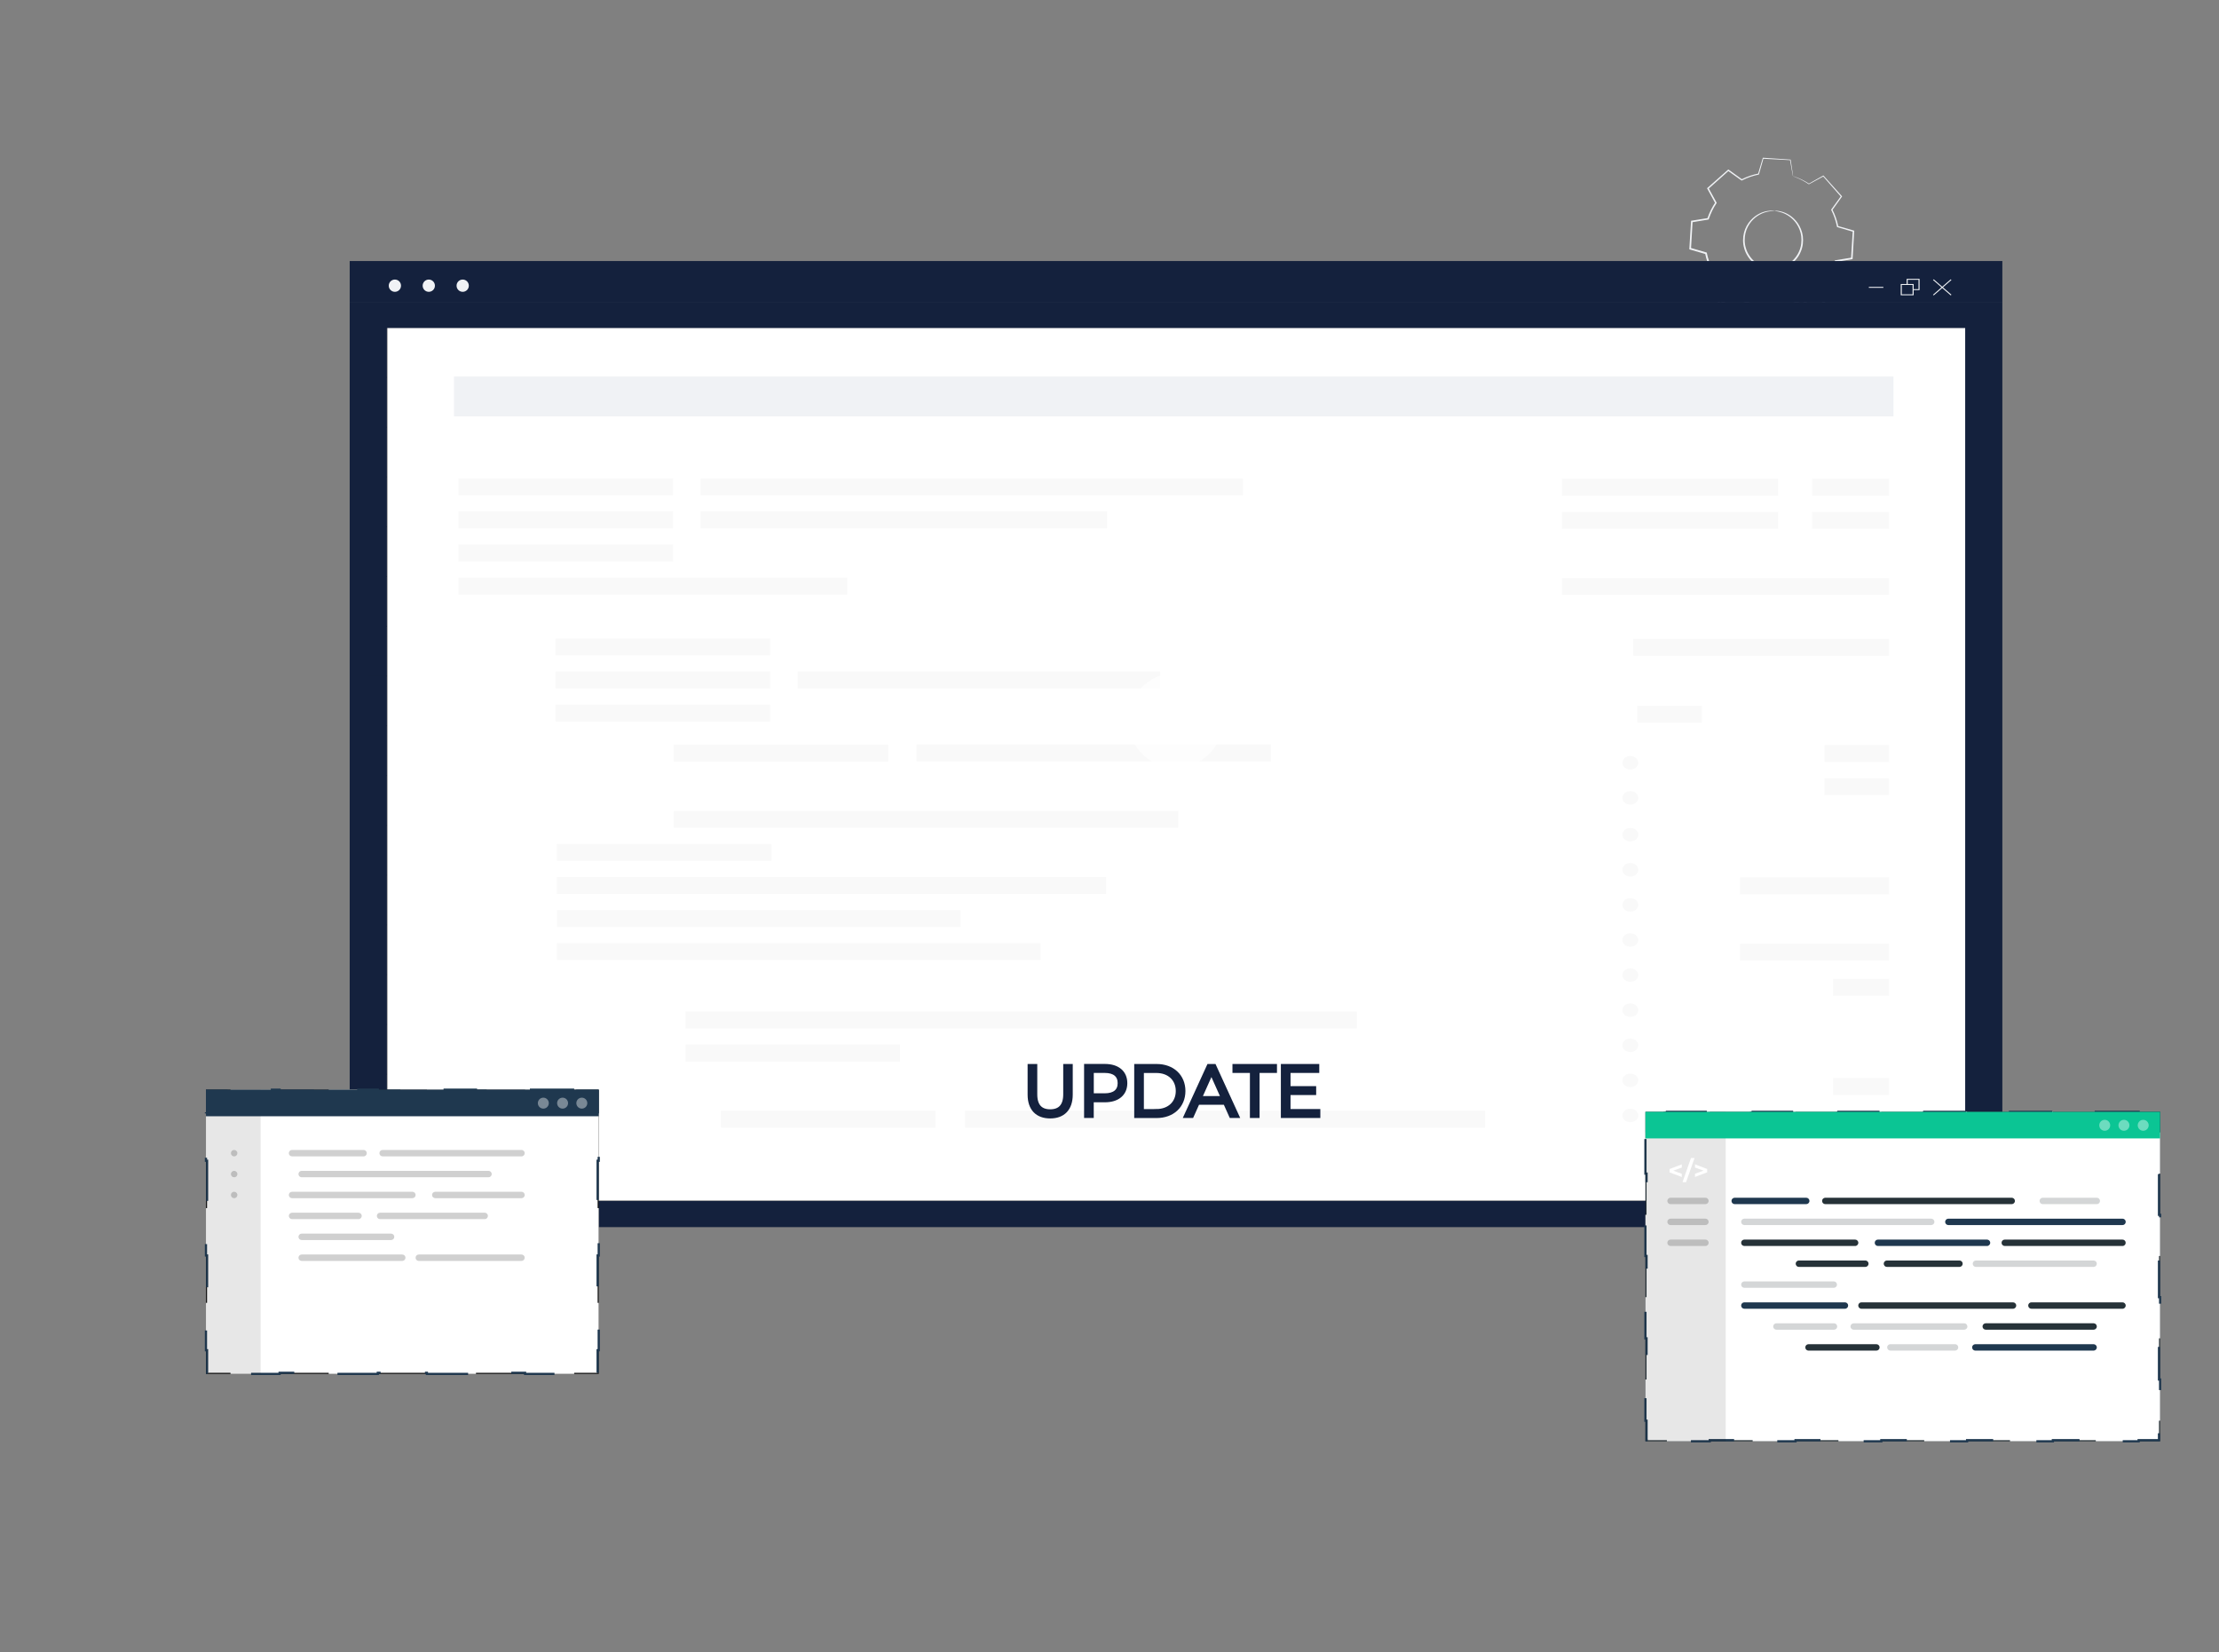 <?xml version="1.0" encoding="UTF-8"?> <svg xmlns="http://www.w3.org/2000/svg" width="501" height="373" viewBox="0 0 501 373" fill="none"><rect x="0" y="0" width="501" height="373" fill="#808080" stroke="none"/><g clip-path="url(#clip0_1_21210)"><path d="M400.715 47.577C400.715 47.577 400.862 47.568 401.141 47.578C401.42 47.588 401.828 47.649 402.335 47.799C403.34 48.081 404.823 48.813 405.919 50.414C406.452 51.208 406.889 52.195 407.036 53.321C407.172 54.442 407.073 55.692 406.549 56.868C406.303 57.458 405.961 58.02 405.533 58.536C405.106 59.053 404.601 59.521 404.013 59.892C402.854 60.665 401.395 61.055 399.916 60.98C398.443 60.881 397.034 60.322 395.979 59.408C395.438 58.973 394.99 58.448 394.631 57.883C394.265 57.323 393.989 56.724 393.816 56.109C393.443 54.884 393.486 53.625 393.754 52.536C394.025 51.436 394.581 50.505 395.213 49.786C396.499 48.336 398.052 47.783 399.081 47.627C399.604 47.545 400.021 47.53 400.296 47.552C400.58 47.57 400.72 47.585 400.716 47.597C400.714 47.649 400.13 47.582 399.107 47.785C398.103 47.988 396.627 48.57 395.431 49.981C394.843 50.687 394.333 51.573 394.087 52.628C393.846 53.672 393.816 54.863 394.179 56.012C394.343 56.592 394.61 57.155 394.959 57.684C395.3 58.218 395.727 58.704 396.235 59.116C397.232 59.96 398.553 60.487 399.941 60.581C401.325 60.648 402.697 60.285 403.786 59.569C404.335 59.22 404.83 58.788 405.222 58.301C405.631 57.824 405.959 57.291 406.194 56.738C406.696 55.633 406.802 54.451 406.689 53.389C406.571 52.318 406.167 51.373 405.667 50.602C404.641 49.054 403.249 48.304 402.274 47.984C401.287 47.661 400.694 47.65 400.7 47.606L400.715 47.577Z" fill="#F0F2F5"></path><path d="M404.808 39.755C404.808 39.755 404.79 39.684 404.757 39.53C404.723 39.356 404.679 39.127 404.625 38.842C404.511 38.205 404.347 37.291 404.134 36.101L404.196 36.158C402.62 36.075 400.554 35.965 398.05 35.831L398.159 35.751C397.847 36.833 397.503 38.043 397.139 39.326L397.117 39.398L397.046 39.417C395.825 39.667 394.547 40.09 393.295 40.731L393.225 40.77L393.156 40.717C392.212 40.045 391.188 39.317 390.126 38.559L390.312 38.548C388.87 39.841 387.334 41.205 385.717 42.644L385.749 42.443C386.303 43.459 386.923 44.559 387.544 45.7L387.595 45.793L387.543 45.883C386.859 46.914 386.245 48.13 385.81 49.451L385.774 49.552L385.663 49.572C384.527 49.755 383.277 49.97 381.995 50.183L382.152 50.006C382.037 51.933 381.915 54.015 381.792 56.149L381.653 55.951C382.771 56.273 383.986 56.624 385.225 56.983L385.345 57.018L385.369 57.137C385.615 58.35 386.052 59.652 386.668 60.876L386.728 60.986L386.652 61.088C385.973 62.035 385.229 63.069 384.482 64.114L384.465 63.86C385.759 65.323 387.143 66.878 388.552 68.46L388.296 68.418C389.327 67.856 390.44 67.239 391.552 66.623L391.662 66.563L391.772 66.635C392.819 67.33 394.035 67.944 395.328 68.364C395.39 68.441 395.187 68.198 395.469 68.53L395.473 68.538L395.482 68.553L395.479 68.585L395.489 68.641L395.509 68.751L395.545 68.985L395.625 69.448L395.773 70.37C395.874 70.984 395.971 71.589 396.073 72.203L395.875 72.026C397.95 72.152 400 72.271 402.022 72.394L401.808 72.541C402.156 71.339 402.5 70.148 402.848 68.966L402.884 68.845L403.002 68.821C404.319 68.559 405.577 68.117 406.746 67.53L406.856 67.471L406.958 67.546C407.975 68.279 408.988 69.003 409.976 69.721L409.73 69.733C411.301 68.34 412.841 66.984 414.334 65.653L414.291 65.89C413.686 64.781 413.095 63.695 412.512 62.625L412.456 62.524L412.517 62.43C413.269 61.301 413.851 60.102 414.254 58.87L414.29 58.769L414.401 58.749C415.659 58.549 416.878 58.351 418.07 58.157L417.924 58.318C418.062 56.156 418.185 54.113 418.304 52.175L418.421 52.334C417.166 51.964 415.987 51.623 414.853 51.289L414.769 51.265L414.75 51.174C414.47 49.786 414.019 48.533 413.458 47.41L413.42 47.34L413.473 47.27C414.262 46.172 414.979 45.183 415.651 44.26L415.657 44.419C414.085 42.631 412.745 41.102 411.596 39.794L411.709 39.813C410.404 40.524 409.334 41.108 408.44 41.585L408.401 41.606L408.368 41.584C407.247 40.827 406.328 40.406 405.722 40.149C405.423 40.028 405.201 39.936 405.031 39.867C404.874 39.8 404.797 39.771 404.805 39.767C404.805 39.767 404.893 39.78 405.042 39.83C405.199 39.877 405.437 39.96 405.747 40.084C406.365 40.325 407.303 40.726 408.447 41.469L408.376 41.468C409.262 40.975 410.323 40.376 411.619 39.649L411.682 39.615L411.731 39.669C412.892 40.962 414.247 42.482 415.842 44.257L415.913 44.33L415.856 44.411C415.192 45.35 414.487 46.343 413.698 47.441L413.713 47.301C414.29 48.435 414.761 49.709 415.051 51.131L414.947 51.016C416.089 51.345 417.263 51.678 418.526 52.043L418.647 52.079L418.635 52.206C418.521 54.153 418.406 56.191 418.28 58.357L418.272 58.493L418.134 58.517C416.943 58.711 415.72 58.921 414.466 59.129L414.613 59.008C414.196 60.269 413.602 61.504 412.835 62.661L412.84 62.466C413.423 63.536 414.023 64.618 414.635 65.722L414.708 65.855L414.592 65.959C413.098 67.29 411.562 68.653 409.992 70.046L409.876 70.15L409.745 70.059C408.749 69.346 407.748 68.625 406.719 67.889L406.931 67.906C405.73 68.509 404.436 68.961 403.089 69.24L403.243 69.095C402.903 70.273 402.558 71.464 402.211 72.666L402.165 72.823L401.997 72.813C399.975 72.689 397.925 72.571 395.85 72.445L395.683 72.435L395.653 72.269C395.556 71.664 395.455 71.05 395.353 70.437L395.205 69.515L395.125 69.052L395.089 68.818L395.069 68.707L395.059 68.652L395.047 68.629L395.054 68.604L395.049 68.597C395.332 68.929 395.128 68.685 395.191 68.763C393.858 68.324 392.613 67.696 391.537 66.985L391.757 66.998C390.632 67.611 389.527 68.223 388.496 68.785L388.348 68.865L388.24 68.742C386.838 67.156 385.45 65.593 384.16 64.138L384.052 64.014L384.151 63.879C384.898 62.834 385.642 61.8 386.325 60.861L386.309 61.072C385.671 59.809 385.23 58.479 384.983 57.226L385.123 57.372C383.884 57.014 382.666 56.655 381.555 56.328L381.411 56.286L381.417 56.13C381.548 53.992 381.674 51.918 381.797 49.987L381.807 49.839L381.958 49.818C383.232 49.61 384.491 49.41 385.627 49.226L385.48 49.347C385.93 47.998 386.566 46.749 387.262 45.702L387.256 45.877C386.634 44.737 386.026 43.62 385.477 42.612L385.413 42.495L385.509 42.412C387.131 40.981 388.671 39.625 390.126 38.336L390.215 38.257L390.313 38.325C391.367 39.088 392.388 39.828 393.331 40.499L393.191 40.484C394.474 39.846 395.773 39.422 397.026 39.175L396.929 39.258C397.314 37.974 397.661 36.772 397.985 35.693L398.01 35.609L398.094 35.614C400.596 35.78 402.666 35.918 404.235 36.026L404.286 36.028L404.296 36.083C404.473 37.263 404.613 38.17 404.707 38.807C404.75 39.108 404.786 39.342 404.808 39.512C404.825 39.675 404.84 39.758 404.833 39.762L404.808 39.755Z" fill="#F0F2F5"></path><rect x="87.5" y="74" width="357" height="197" fill="white"></rect><path d="M368.092 173.722C369.089 173.722 369.887 173.04 369.887 172.195C369.887 171.351 369.081 170.668 368.092 170.668C367.103 170.668 366.297 171.351 366.297 172.195C366.297 173.04 367.103 173.722 368.092 173.722Z" fill="#F9F9F9"></path><path d="M368.092 181.648C369.089 181.648 369.887 180.965 369.887 180.121C369.887 179.276 369.081 178.594 368.092 178.594C367.103 178.594 366.297 179.276 366.297 180.121C366.297 180.965 367.103 181.648 368.092 181.648Z" fill="#F9F9F9"></path><path d="M368.092 189.96C369.089 189.96 369.887 189.278 369.887 188.433C369.887 187.589 369.081 186.906 368.092 186.906C367.103 186.906 366.297 187.589 366.297 188.433C366.297 189.278 367.103 189.96 368.092 189.96Z" fill="#F9F9F9"></path><path d="M368.092 197.882C369.089 197.882 369.887 197.2 369.887 196.355C369.887 195.511 369.081 194.828 368.092 194.828C367.103 194.828 366.297 195.511 366.297 196.355C366.297 197.2 367.103 197.882 368.092 197.882Z" fill="#F9F9F9"></path><path d="M368.092 205.808C369.089 205.808 369.887 205.125 369.887 204.281C369.887 203.437 369.081 202.754 368.092 202.754C367.103 202.754 366.297 203.437 366.297 204.281C366.297 205.125 367.103 205.808 368.092 205.808Z" fill="#F9F9F9"></path><path d="M368.092 213.734C369.089 213.734 369.887 213.051 369.887 212.207C369.887 211.362 369.081 210.68 368.092 210.68C367.103 210.68 366.297 211.362 366.297 212.207C366.297 213.051 367.103 213.734 368.092 213.734Z" fill="#F9F9F9"></path><path d="M368.092 221.656C369.089 221.656 369.887 220.973 369.887 220.129C369.887 219.284 369.081 218.602 368.092 218.602C367.103 218.602 366.297 219.284 366.297 220.129C366.297 220.973 367.103 221.656 368.092 221.656Z" fill="#F9F9F9"></path><path d="M368.092 229.574C369.089 229.574 369.887 228.891 369.887 228.047C369.887 227.202 369.081 226.52 368.092 226.52C367.103 226.52 366.297 227.202 366.297 228.047C366.297 228.891 367.103 229.574 368.092 229.574Z" fill="#F9F9F9"></path><path d="M368.092 237.5C369.089 237.5 369.887 236.817 369.887 235.972C369.887 235.128 369.081 234.445 368.092 234.445C367.103 234.445 366.297 235.128 366.297 235.972C366.297 236.817 367.103 237.5 368.092 237.5Z" fill="#F9F9F9"></path><path d="M368.092 245.421C369.089 245.421 369.887 244.739 369.887 243.894C369.887 243.05 369.081 242.367 368.092 242.367C367.103 242.367 366.297 243.05 366.297 243.894C366.297 244.739 367.103 245.421 368.092 245.421Z" fill="#F9F9F9"></path><path d="M368.092 253.347C369.089 253.347 369.887 252.665 369.887 251.82C369.887 250.976 369.081 250.293 368.092 250.293C367.103 250.293 366.297 250.976 366.297 251.82C366.297 252.665 367.103 253.347 368.092 253.347Z" fill="#F9F9F9"></path><path d="M103.504 108H151.953V111.821H103.504V108Z" fill="#F9F9F9"></path><path d="M103.504 115.465H151.953V119.286H103.504V115.465Z" fill="#F9F9F9"></path><path d="M103.504 122.938H151.953V126.759H103.504V122.938Z" fill="#F9F9F9"></path><path d="M103.5 130.398H191.283V134.22H103.5V130.398Z" fill="#F9F9F9"></path><path d="M125.43 144.145H173.879V147.966H125.43V144.145Z" fill="#F9F9F9"></path><path d="M125.43 151.602H173.879V155.423H125.43V151.602Z" fill="#F9F9F9"></path><path d="M125.43 159.07H173.879V162.892H125.43V159.07Z" fill="#F9F9F9"></path><path d="M158.179 108H280.635V111.821H158.179V108Z" fill="#F9F9F9"></path><path d="M158.173 115.465H249.961V119.286H158.173V115.465Z" fill="#F9F9F9"></path><path d="M180.096 151.602H261.955V155.423H180.096V151.602Z" fill="#F9F9F9"></path><path d="M152.102 168.117H200.551V171.938H152.102V168.117Z" fill="#F9F9F9"></path><path d="M206.922 168.078H286.953V171.899H206.922V168.078Z" fill="#F9F9F9"></path><path d="M152.1 183.055H266.031V186.876H152.1V183.055Z" fill="#F9F9F9"></path><path d="M125.729 190.52H174.178V194.341H125.729V190.52Z" fill="#F9F9F9"></path><path d="M125.729 197.984H249.738V201.806H125.729V197.984Z" fill="#F9F9F9"></path><path d="M125.735 205.453H216.85V209.274H125.735V205.453Z" fill="#F9F9F9"></path><path d="M125.727 212.922H234.922V216.743H125.727V212.922Z" fill="#F9F9F9"></path><path d="M154.762 228.344H306.332V232.165H154.762V228.344Z" fill="#F9F9F9"></path><path d="M154.764 235.812H203.213V239.634H154.764V235.812Z" fill="#F9F9F9"></path><path d="M162.768 250.742H211.217V254.563H162.768V250.742Z" fill="#F9F9F9"></path><path d="M217.88 250.742H335.301V254.563H217.88V250.742Z" fill="#F9F9F9"></path><path d="M352.657 108.09H401.455V111.911H352.657V108.09Z" fill="#F9F9F9"></path><path d="M352.657 115.562H401.455V119.384H352.657V115.562Z" fill="#F9F9F9"></path><path d="M352.659 130.492H426.5V134.313H352.659V130.492Z" fill="#F9F9F9"></path><path d="M368.745 144.227H426.5V148.048H368.745V144.227Z" fill="#F9F9F9"></path><path d="M409.134 108.09H426.5V111.911H409.134V108.09Z" fill="#F9F9F9"></path><path d="M409.134 115.562H426.5V119.384H409.134V115.562Z" fill="#F9F9F9"></path><path d="M411.926 168.211H426.5V172.032H411.926V168.211Z" fill="#F9F9F9"></path><path d="M369.668 159.336H384.242V163.157H369.668V159.336Z" fill="#F9F9F9"></path><path d="M411.926 175.68H426.5V179.501H411.926V175.68Z" fill="#F9F9F9"></path><path d="M392.849 198.078H426.5V201.899H392.849V198.078Z" fill="#F9F9F9"></path><path d="M392.849 213.012H426.5V216.833H392.849V213.012Z" fill="#F9F9F9"></path><path d="M413.854 220.969H426.5V224.79H413.854V220.969Z" fill="#F9F9F9"></path><path d="M413.854 243.367H426.5V247.188H413.854V243.367Z" fill="#F9F9F9"></path><path d="M427.5 85H102.5V94H427.5V85Z" fill="#F0F2F5"></path><g opacity="0.8"><path d="M312.212 125.829L309.942 123.129L316.702 119.509L285.292 108.879L295.922 139.319L299.792 134.249C299.792 134.249 320.112 170.009 299.792 191.749C279.612 213.339 255.822 208.659 255.822 208.659L260.412 223.639C260.412 223.639 297.862 226.299 317.912 192.469C337.962 158.649 312.212 125.829 312.212 125.829Z" fill="white"></path></g><g opacity="0.6"><path fill-rule="evenodd" clip-rule="evenodd" d="M271.122 153.558C266.102 150.418 259.492 151.948 256.362 156.958C253.222 161.978 254.752 168.588 259.762 171.718C264.782 174.858 271.392 173.328 274.522 168.318C277.662 163.298 276.132 156.688 271.122 153.558Z" fill="white"></path></g><path d="M232.512 247.109V240.699H233.692V247.059C233.692 249.709 234.942 250.929 237.112 250.929C239.282 250.929 240.552 249.719 240.552 247.059V240.699H241.702V247.109C241.702 250.319 239.972 251.989 237.112 251.989C234.252 251.989 232.512 250.329 232.512 247.109Z" fill="#14213D" stroke="#14213D"></path><path d="M254.022 244.527C254.022 246.907 252.292 248.347 249.452 248.347H246.442V251.878H245.262V240.688H249.452C252.302 240.688 254.022 242.127 254.022 244.527ZM252.842 244.527C252.842 242.737 251.662 241.717 249.422 241.717H246.452V247.317H249.422C251.662 247.317 252.842 246.297 252.842 244.537V244.527Z" fill="#14213D" stroke="#14213D"></path><path d="M256.582 240.699H261.142C264.722 240.699 267.142 242.999 267.142 246.299C267.142 249.599 264.732 251.899 261.142 251.899H256.582V240.709V240.699ZM261.072 250.869C264.042 250.869 265.962 248.979 265.962 246.299C265.962 243.619 264.042 241.729 261.072 241.729H257.762V250.879H261.072V250.869Z" fill="#14213D" stroke="#14213D"></path><path d="M276.632 248.899H270.392L269.052 251.889H267.822L272.942 240.699H274.112L279.232 251.889H277.982L276.642 248.899H276.632ZM276.202 247.939L273.512 241.929L270.822 247.939H276.192H276.202Z" fill="#14213D" stroke="#14213D"></path><path d="M282.692 241.719H278.762V240.699H287.812V241.719H283.882V251.889H282.702V241.719H282.692Z" fill="#14213D" stroke="#14213D"></path><path d="M297.601 250.869V251.889H289.691V240.699H297.361V241.719H290.871V245.699H296.661V246.709H290.871V250.869H297.601Z" fill="#14213D" stroke="#14213D"></path><path d="M443.694 74.041V271.134H87.349V74.041H443.691M452.087 68.148H78.953V277.028H452.087V68.148Z" fill="#14213D"></path><path d="M452.087 58.93H78.953V68.148H452.087V58.93Z" fill="#14213D"></path><path d="M451.259 124.442C451.259 123.175 449.751 122.148 447.89 122.148C446.03 122.148 444.521 123.175 444.521 124.442V133.124C444.521 134.391 446.03 135.418 447.89 135.418C449.751 135.418 451.259 134.391 451.259 133.124V124.442Z" fill="#14213D"></path><path d="M450.125 71.866L447.893 70.344L445.658 71.866L445.463 71.733L447.893 70.078L450.319 71.733L450.125 71.866Z" fill="#14213D"></path><path d="M89.156 65.88C89.92 65.88 90.54 65.26 90.54 64.495C90.54 63.73 89.92 63.109 89.156 63.109C88.391 63.109 87.772 63.73 87.772 64.495C87.772 65.26 88.391 65.88 89.156 65.88Z" fill="#F0F2F5"></path><path d="M96.81 65.88C97.575 65.88 98.194 65.26 98.194 64.495C98.194 63.73 97.575 63.109 96.81 63.109C96.046 63.109 95.426 63.73 95.426 64.495C95.426 65.26 96.046 65.88 96.81 65.88Z" fill="#F0F2F5"></path><path d="M104.466 65.88C105.231 65.88 105.851 65.26 105.851 64.495C105.851 63.73 105.231 63.109 104.466 63.109C103.702 63.109 103.082 63.73 103.082 64.495C103.082 65.26 103.702 65.88 104.466 65.88Z" fill="#F0F2F5"></path><path d="M433.396 65.49H431.938V65.281H433.155V63.162H430.721V64.222H430.48V62.953H433.396V65.49Z" fill="#F0F2F5"></path><path d="M432.058 66.654H429.143V64.117H432.058V66.654ZM429.383 66.445H431.818V64.326H429.383V66.445Z" fill="#F0F2F5"></path><path d="M440.598 63.206L440.426 63.059L438.512 64.724L436.597 63.059L436.428 63.206L438.342 64.871L436.428 66.537L436.597 66.684L438.512 65.019L440.426 66.684L440.598 66.537L438.681 64.871L440.598 63.206Z" fill="#F0F2F5"></path><path d="M425.221 64.766H421.941V64.975H425.221V64.766Z" fill="#F0F2F5"></path><path d="M443.975 71.008H443.695V73.866H443.975V71.008Z" fill="#14213D"></path><path d="M427.005 71.008H426.725V73.866H427.005V71.008Z" fill="#14213D"></path><path d="M410.036 71.008H409.756V73.866H410.036V71.008Z" fill="#14213D"></path><path d="M393.067 71.008H392.787V73.866H393.067V71.008Z" fill="#14213D"></path><path d="M376.098 71.008H375.818V73.866H376.098V71.008Z" fill="#14213D"></path><path d="M359.13 71.008H358.85V73.866H359.13V71.008Z" fill="#14213D"></path><path d="M342.159 71.008H341.879V73.866H342.159V71.008Z" fill="#14213D"></path><path d="M325.192 71.008H324.912V73.866H325.192V71.008Z" fill="#14213D"></path><path d="M308.223 71.008H307.943V73.866H308.223V71.008Z" fill="#14213D"></path><path d="M291.255 71.008H290.975V73.866H291.255V71.008Z" fill="#14213D"></path><path d="M274.288 71.008H274.008V73.866H274.288V71.008Z" fill="#14213D"></path><path d="M257.319 71.008H257.039V73.866H257.319V71.008Z" fill="#14213D"></path><path d="M240.348 71.008H240.068V73.866H240.348V71.008Z" fill="#14213D"></path><path d="M223.382 71.008H223.102V73.866H223.382V71.008Z" fill="#14213D"></path><path d="M206.411 71.008H206.131V73.866H206.411V71.008Z" fill="#14213D"></path><path d="M189.446 71.008H189.166V73.866H189.446V71.008Z" fill="#14213D"></path><path d="M172.473 71.008H172.193V73.866H172.473V71.008Z" fill="#14213D"></path><path d="M155.507 71.008H155.227V73.866H155.507V71.008Z" fill="#14213D"></path><path d="M138.538 71.008H138.258V73.866H138.538V71.008Z" fill="#14213D"></path><path d="M121.567 71.008H121.287V73.866H121.567V71.008Z" fill="#14213D"></path><path d="M104.6 71.008H104.32V73.866H104.6V71.008Z" fill="#14213D"></path><path d="M87.63 71.008H87.35V73.866H87.63V71.008Z" fill="#14213D"></path><path d="M87.348 264.891H83.15V265.076H87.348V264.891Z" fill="#14213D"></path><path d="M87.348 253.656H83.15V253.841H87.348V253.656Z" fill="#14213D"></path><path d="M87.348 242.418H83.15V242.603H87.348V242.418Z" fill="#14213D"></path><path d="M87.348 231.184H83.15V231.369H87.348V231.184Z" fill="#14213D"></path><path d="M87.348 219.945H83.15V220.13H87.348V219.945Z" fill="#14213D"></path><path d="M87.348 208.707H83.15V208.892H87.348V208.707Z" fill="#14213D"></path><path d="M87.348 197.469H83.15V197.654H87.348V197.469Z" fill="#14213D"></path><path d="M87.348 186.234H83.15V186.42H87.348V186.234Z" fill="#14213D"></path><path d="M87.348 174.996H83.15V175.181H87.348V174.996Z" fill="#14213D"></path><path d="M87.348 163.758H83.15V163.943H87.348V163.758Z" fill="#14213D"></path><path d="M87.348 152.523H83.15V152.709H87.348V152.523Z" fill="#14213D"></path><path d="M87.348 141.285H83.15V141.47H87.348V141.285Z" fill="#14213D"></path><path d="M87.348 130.047H83.15V130.232H87.348V130.047Z" fill="#14213D"></path><path d="M87.348 118.812H83.15V118.998H87.348V118.812Z" fill="#14213D"></path><path d="M87.348 107.574H83.15V107.759H87.348V107.574Z" fill="#14213D"></path><path d="M87.348 96.34H83.15V96.525H87.348V96.34Z" fill="#14213D"></path><path d="M87.348 85.102H83.15V85.287H87.348V85.102Z" fill="#14213D"></path><path d="M87.348 73.863H83.15V74.048H87.348V73.863Z" fill="#14213D"></path><path d="M135.181 246H46.5V310.165H135.181V246Z" fill="#121212"></path><path d="M129.638 246H118.553V246.25H107.468V246H96.383V246.25H85.298V246H74.213V246.25H63.128V246H52.042V246.25H46.75V251.347H46.5V262.041H46.75V272.735H46.5V283.43H46.75V294.124H46.5V304.818H46.75V309.915H52.042V310.165H63.128V309.915H74.213V310.165H85.298V309.915H96.383V310.165H107.468V309.915H118.553V310.165H129.638V309.915H134.931V304.818H135.181V294.124H134.931V283.43H135.181V272.735H134.931V262.041H135.181V251.347H134.931V246.25H129.638V246Z" fill="white" stroke="#1F384F" stroke-width="0.5" stroke-dasharray="10 10"></path><path opacity="0.1" d="M58.848 246H46.5V310.165H58.848V246Z" fill="#121212"></path><path d="M135.181 246H46.5V251.998H135.181V246Z" fill="#1F384F"></path><g opacity="0.2"><path d="M82.088 261.053H65.931C65.533 261.053 65.207 260.727 65.207 260.329C65.207 259.931 65.533 259.605 65.931 259.605H82.088C82.486 259.605 82.811 259.931 82.811 260.329C82.811 260.727 82.486 261.053 82.088 261.053Z" fill="#121212"></path><path d="M117.744 261.053H86.386C85.988 261.053 85.662 260.727 85.662 260.329C85.662 259.931 85.988 259.605 86.386 259.605H117.744C118.142 259.605 118.468 259.931 118.468 260.329C118.468 260.727 118.142 261.053 117.744 261.053Z" fill="#121212"></path><path d="M110.297 265.771H68.111C67.713 265.771 67.387 265.446 67.387 265.048C67.387 264.65 67.713 264.324 68.111 264.324H110.297C110.695 264.324 111.021 264.65 111.021 265.048C111.021 265.446 110.695 265.771 110.297 265.771Z" fill="#121212"></path><path d="M93.112 270.494H65.931C65.533 270.494 65.207 270.168 65.207 269.77C65.207 269.372 65.533 269.047 65.931 269.047H93.112C93.51 269.047 93.836 269.372 93.836 269.77C93.836 270.168 93.51 270.494 93.112 270.494Z" fill="#121212"></path><path d="M117.745 270.494H98.273C97.875 270.494 97.549 270.168 97.549 269.77C97.549 269.372 97.875 269.047 98.273 269.047H117.745C118.143 269.047 118.469 269.372 118.469 269.77C118.469 270.168 118.143 270.494 117.745 270.494Z" fill="#121212"></path><path d="M80.946 275.221H65.941C65.543 275.221 65.217 274.895 65.217 274.497C65.217 274.099 65.543 273.773 65.941 273.773H80.946C81.344 273.773 81.67 274.099 81.67 274.497C81.67 274.895 81.344 275.221 80.946 275.221Z" fill="#121212"></path><path d="M109.435 275.221H85.808C85.41 275.221 85.084 274.895 85.084 274.497C85.084 274.099 85.41 273.773 85.808 273.773H109.435C109.833 273.773 110.159 274.099 110.159 274.497C110.159 274.895 109.833 275.221 109.435 275.221Z" fill="#121212"></path><path d="M88.299 279.943H68.111C67.713 279.943 67.387 279.618 67.387 279.22C67.387 278.822 67.713 278.496 68.111 278.496H88.299C88.697 278.496 89.023 278.822 89.023 279.22C89.023 279.618 88.697 279.943 88.299 279.943Z" fill="#121212"></path><path d="M90.825 284.658H68.111C67.713 284.658 67.387 284.332 67.387 283.934C67.387 283.537 67.713 283.211 68.111 283.211H90.825C91.224 283.211 91.549 283.537 91.549 283.934C91.549 284.332 91.224 284.658 90.825 284.658Z" fill="#121212"></path><path d="M117.743 284.658H94.55C94.152 284.658 93.826 284.332 93.826 283.934C93.826 283.536 94.152 283.211 94.55 283.211H117.743C118.141 283.211 118.467 283.536 118.467 283.934C118.467 284.332 118.141 284.658 117.743 284.658Z" fill="#121212"></path></g><path opacity="0.4" d="M131.361 250.275C132.044 250.275 132.599 249.721 132.599 249.038C132.599 248.355 132.044 247.801 131.361 247.801C130.677 247.801 130.123 248.355 130.123 249.038C130.123 249.721 130.677 250.275 131.361 250.275Z" fill="white"></path><path opacity="0.4" d="M127.021 250.275C127.705 250.275 128.259 249.721 128.259 249.038C128.259 248.355 127.705 247.801 127.021 247.801C126.337 247.801 125.783 248.355 125.783 249.038C125.783 249.721 126.337 250.275 127.021 250.275Z" fill="white"></path><path opacity="0.4" d="M122.671 250.275C123.355 250.275 123.909 249.721 123.909 249.038C123.909 248.355 123.355 247.801 122.671 247.801C121.988 247.801 121.434 248.355 121.434 249.038C121.434 249.721 121.988 250.275 122.671 250.275Z" fill="white"></path><g opacity="0.2"><path d="M52.895 261.053H52.859C52.461 261.053 52.135 260.727 52.135 260.329C52.135 259.931 52.461 259.605 52.859 259.605C53.257 259.605 53.597 259.931 53.597 260.329C53.597 260.727 53.293 261.053 52.888 261.053H52.895Z" fill="#121212"></path><path d="M52.895 265.772H52.859C52.461 265.772 52.135 265.446 52.135 265.048C52.135 264.65 52.461 264.324 52.859 264.324C53.257 264.324 53.597 264.65 53.597 265.048C53.597 265.446 53.293 265.772 52.888 265.772H52.895Z" fill="#121212"></path><path d="M52.895 270.49H52.859C52.461 270.49 52.135 270.164 52.135 269.767C52.135 269.369 52.461 269.043 52.859 269.043C53.257 269.043 53.597 269.369 53.597 269.767C53.597 270.164 53.293 270.49 52.888 270.49H52.895Z" fill="#121212"></path></g><path d="M487.702 251H371.5V325.375H487.702V251Z" fill="#263238"></path><path d="M482.86 251H473.177V251.25H463.493V251H453.81V251.25H444.126V251H434.443V251.25H424.759V251H415.076V251.25H405.392V251H395.709V251.25H386.025V251H376.342V251.25H371.75V255.648H371.5V264.945H371.75V274.242H371.5V283.539H371.75V292.836H371.5V302.132H371.75V311.429H371.5V320.726H371.75V325.125H376.342V325.375H386.025V325.125H395.709V325.375H405.392V325.125H415.076V325.375H424.759V325.125H434.443V325.375H444.126V325.125H453.81V325.375H463.493V325.125H473.177V325.375H482.86V325.125H487.452V320.726H487.702V311.429H487.452V302.132H487.702V292.836H487.452V283.539H487.702V274.242H487.452V264.945H487.702V255.648H487.452V251.25H482.86V251Z" fill="white" stroke="#1F384F" stroke-width="0.5" stroke-dasharray="10 10"></path><path opacity="0.1" d="M389.626 251H371.5V325.375H389.626V251Z" fill="#121212"></path><path d="M487.702 251H371.5V256.998H487.702V251Z" fill="#0BC594"></path><path d="M379.707 263.576L377.782 264.285L379.707 264.987V265.71L376.949 264.661V263.909L379.707 262.859V263.576Z" fill="white"></path><path d="M381.784 261.434H382.587L380.676 266.882H379.873L381.784 261.434Z" fill="white"></path><path d="M385.447 263.901V264.653L382.689 265.702V264.979L384.615 264.277L382.689 263.568V262.852L385.447 263.901Z" fill="white"></path><g opacity="0.2"><path d="M385.046 271.838H377.171C376.773 271.838 376.447 271.512 376.447 271.114C376.447 270.716 376.773 270.391 377.171 270.391H385.046C385.444 270.391 385.77 270.716 385.77 271.114C385.77 271.512 385.444 271.838 385.046 271.838Z" fill="#121212"></path><path d="M385.046 276.56H377.171C376.773 276.56 376.447 276.235 376.447 275.837C376.447 275.439 376.773 275.113 377.171 275.113H385.046C385.444 275.113 385.77 275.439 385.77 275.837C385.77 276.235 385.444 276.56 385.046 276.56Z" fill="#121212"></path><path d="M385.046 281.287H377.171C376.773 281.287 376.447 280.961 376.447 280.563C376.447 280.165 376.773 279.84 377.171 279.84H385.046C385.444 279.84 385.77 280.165 385.77 280.563C385.77 280.961 385.444 281.287 385.046 281.287Z" fill="#121212"></path></g><path d="M407.81 271.838H391.654C391.255 271.838 390.93 271.512 390.93 271.114C390.93 270.716 391.255 270.391 391.654 270.391H407.81C408.208 270.391 408.534 270.716 408.534 271.114C408.534 271.512 408.208 271.838 407.81 271.838Z" fill="#1F384F"></path><path d="M454.201 271.838H412.109C411.711 271.838 411.385 271.512 411.385 271.114C411.385 270.716 411.711 270.391 412.109 270.391H454.201C454.599 270.391 454.925 270.716 454.925 271.114C454.925 271.512 454.599 271.838 454.201 271.838Z" fill="#263238"></path><g opacity="0.2"><path d="M473.41 271.838H461.214C460.816 271.838 460.49 271.512 460.49 271.114C460.49 270.716 460.816 270.391 461.214 270.391H473.41C473.808 270.391 474.134 270.716 474.134 271.114C474.134 271.512 473.808 271.838 473.41 271.838Z" fill="#263238"></path></g><g opacity="0.2"><path d="M436.022 276.56H393.835C393.437 276.56 393.111 276.235 393.111 275.837C393.111 275.439 393.437 275.113 393.835 275.113H436.022C436.42 275.113 436.746 275.439 436.746 275.837C436.746 276.235 436.42 276.56 436.022 276.56Z" fill="#263238"></path></g><path d="M479.216 276.564H439.896C439.498 276.564 439.172 276.239 439.172 275.841C439.172 275.443 439.498 275.117 439.896 275.117H479.216C479.614 275.117 479.94 275.443 479.94 275.841C479.94 276.239 479.614 276.564 479.216 276.564Z" fill="#1F384F"></path><path d="M418.843 281.287H393.833C393.435 281.287 393.109 280.961 393.109 280.563C393.109 280.165 393.435 279.84 393.833 279.84H418.843C419.241 279.84 419.567 280.165 419.567 280.563C419.567 280.961 419.241 281.287 418.843 281.287Z" fill="#263238"></path><path d="M448.621 281.287H423.995C423.597 281.287 423.271 280.961 423.271 280.563C423.271 280.165 423.597 279.84 423.995 279.84H448.621C449.019 279.84 449.345 280.165 449.345 280.563C449.345 280.961 449.019 281.287 448.621 281.287Z" fill="#1F384F"></path><path d="M479.21 281.287H452.63C452.232 281.287 451.906 280.961 451.906 280.563C451.906 280.165 452.232 279.84 452.63 279.84H479.21C479.609 279.84 479.934 280.165 479.934 280.563C479.934 280.961 479.609 281.287 479.21 281.287Z" fill="#263238"></path><path d="M421.153 286.01H406.148C405.75 286.01 405.424 285.684 405.424 285.286C405.424 284.888 405.75 284.562 406.148 284.562H421.153C421.552 284.562 421.877 284.888 421.877 285.286C421.877 285.684 421.552 286.01 421.153 286.01Z" fill="#263238"></path><path d="M442.406 286.01H426.025C425.627 286.01 425.301 285.684 425.301 285.286C425.301 284.888 425.627 284.562 426.025 284.562H442.406C442.804 284.562 443.13 284.888 443.13 285.286C443.13 285.684 442.804 286.01 442.406 286.01Z" fill="#263238"></path><g opacity="0.2"><path d="M472.686 286.01H446.12C445.722 286.01 445.396 285.684 445.396 285.286C445.396 284.888 445.722 284.562 446.12 284.562H472.686C473.084 284.562 473.41 284.888 473.41 285.286C473.41 285.684 473.084 286.01 472.686 286.01Z" fill="#263238"></path></g><g opacity="0.2"><path d="M414.024 290.728H393.835C393.437 290.728 393.111 290.403 393.111 290.005C393.111 289.607 393.437 289.281 393.835 289.281H414.024C414.422 289.281 414.748 289.607 414.748 290.005C414.748 290.403 414.422 290.728 414.024 290.728Z" fill="#263238"></path></g><path d="M416.548 295.455H393.833C393.435 295.455 393.109 295.129 393.109 294.731C393.109 294.333 393.435 294.008 393.833 294.008H416.548C416.946 294.008 417.272 294.333 417.272 294.731C417.272 295.129 416.946 295.455 416.548 295.455Z" fill="#1F384F"></path><path d="M454.49 295.455H420.273C419.875 295.455 419.549 295.129 419.549 294.731C419.549 294.333 419.875 294.008 420.273 294.008H454.49C454.888 294.008 455.214 294.333 455.214 294.731C455.214 295.129 454.888 295.455 454.49 295.455Z" fill="#263238"></path><path d="M479.211 295.455H458.646C458.248 295.455 457.922 295.129 457.922 294.731C457.922 294.333 458.248 294.008 458.646 294.008H479.211C479.609 294.008 479.935 294.333 479.935 294.731C479.935 295.129 479.609 295.455 479.211 295.455Z" fill="#263238"></path><g opacity="0.2"><path d="M414.077 300.185H401.07C400.671 300.185 400.346 299.86 400.346 299.462C400.346 299.064 400.671 298.738 401.07 298.738H414.077C414.475 298.738 414.8 299.064 414.8 299.462C414.8 299.86 414.475 300.185 414.077 300.185Z" fill="#263238"></path></g><g opacity="0.2"><path d="M443.467 300.185H418.523C418.125 300.185 417.799 299.86 417.799 299.462C417.799 299.064 418.125 298.738 418.523 298.738H443.467C443.865 298.738 444.191 299.064 444.191 299.462C444.191 299.86 443.865 300.185 443.467 300.185Z" fill="#263238"></path></g><path d="M472.691 300.181H448.333C447.935 300.181 447.609 299.856 447.609 299.458C447.609 299.06 447.935 298.734 448.333 298.734H472.691C473.089 298.734 473.415 299.06 473.415 299.458C473.415 299.856 473.089 300.181 472.691 300.181Z" fill="#263238"></path><path d="M423.649 304.904H408.318C407.919 304.904 407.594 304.579 407.594 304.181C407.594 303.783 407.919 303.457 408.318 303.457H423.649C424.047 303.457 424.373 303.783 424.373 304.181C424.373 304.579 424.047 304.904 423.649 304.904Z" fill="#263238"></path><g opacity="0.2"><path d="M441.405 304.9H426.798C426.4 304.9 426.074 304.575 426.074 304.177C426.074 303.779 426.4 303.453 426.798 303.453H441.405C441.803 303.453 442.129 303.779 442.129 304.177C442.129 304.575 441.803 304.9 441.405 304.9Z" fill="#263238"></path></g><path d="M472.687 304.904H445.984C445.586 304.904 445.26 304.579 445.26 304.181C445.26 303.783 445.586 303.457 445.984 303.457H472.687C473.085 303.457 473.411 303.783 473.411 304.181C473.411 304.579 473.085 304.904 472.687 304.904Z" fill="#1F384F"></path><path opacity="0.4" d="M482.65 254.038C482.65 254.725 483.208 255.275 483.888 255.275C484.569 255.275 485.126 254.718 485.126 254.038C485.126 253.358 484.569 252.801 483.888 252.801C483.208 252.801 482.65 253.358 482.65 254.038Z" fill="white"></path><path opacity="0.4" d="M479.539 255.275C480.222 255.275 480.776 254.721 480.776 254.038C480.776 253.355 480.222 252.801 479.539 252.801C478.855 252.801 478.301 253.355 478.301 254.038C478.301 254.721 478.855 255.275 479.539 255.275Z" fill="white"></path><path opacity="0.4" d="M475.199 255.275C475.882 255.275 476.436 254.721 476.436 254.038C476.436 253.355 475.882 252.801 475.199 252.801C474.515 252.801 473.961 253.355 473.961 254.038C473.961 254.721 474.515 255.275 475.199 255.275Z" fill="white"></path></g><defs><clipPath id="clip0_1_21210"><rect width="500" height="373" fill="white" transform="translate(0.5)"></rect></clipPath></defs></svg> 